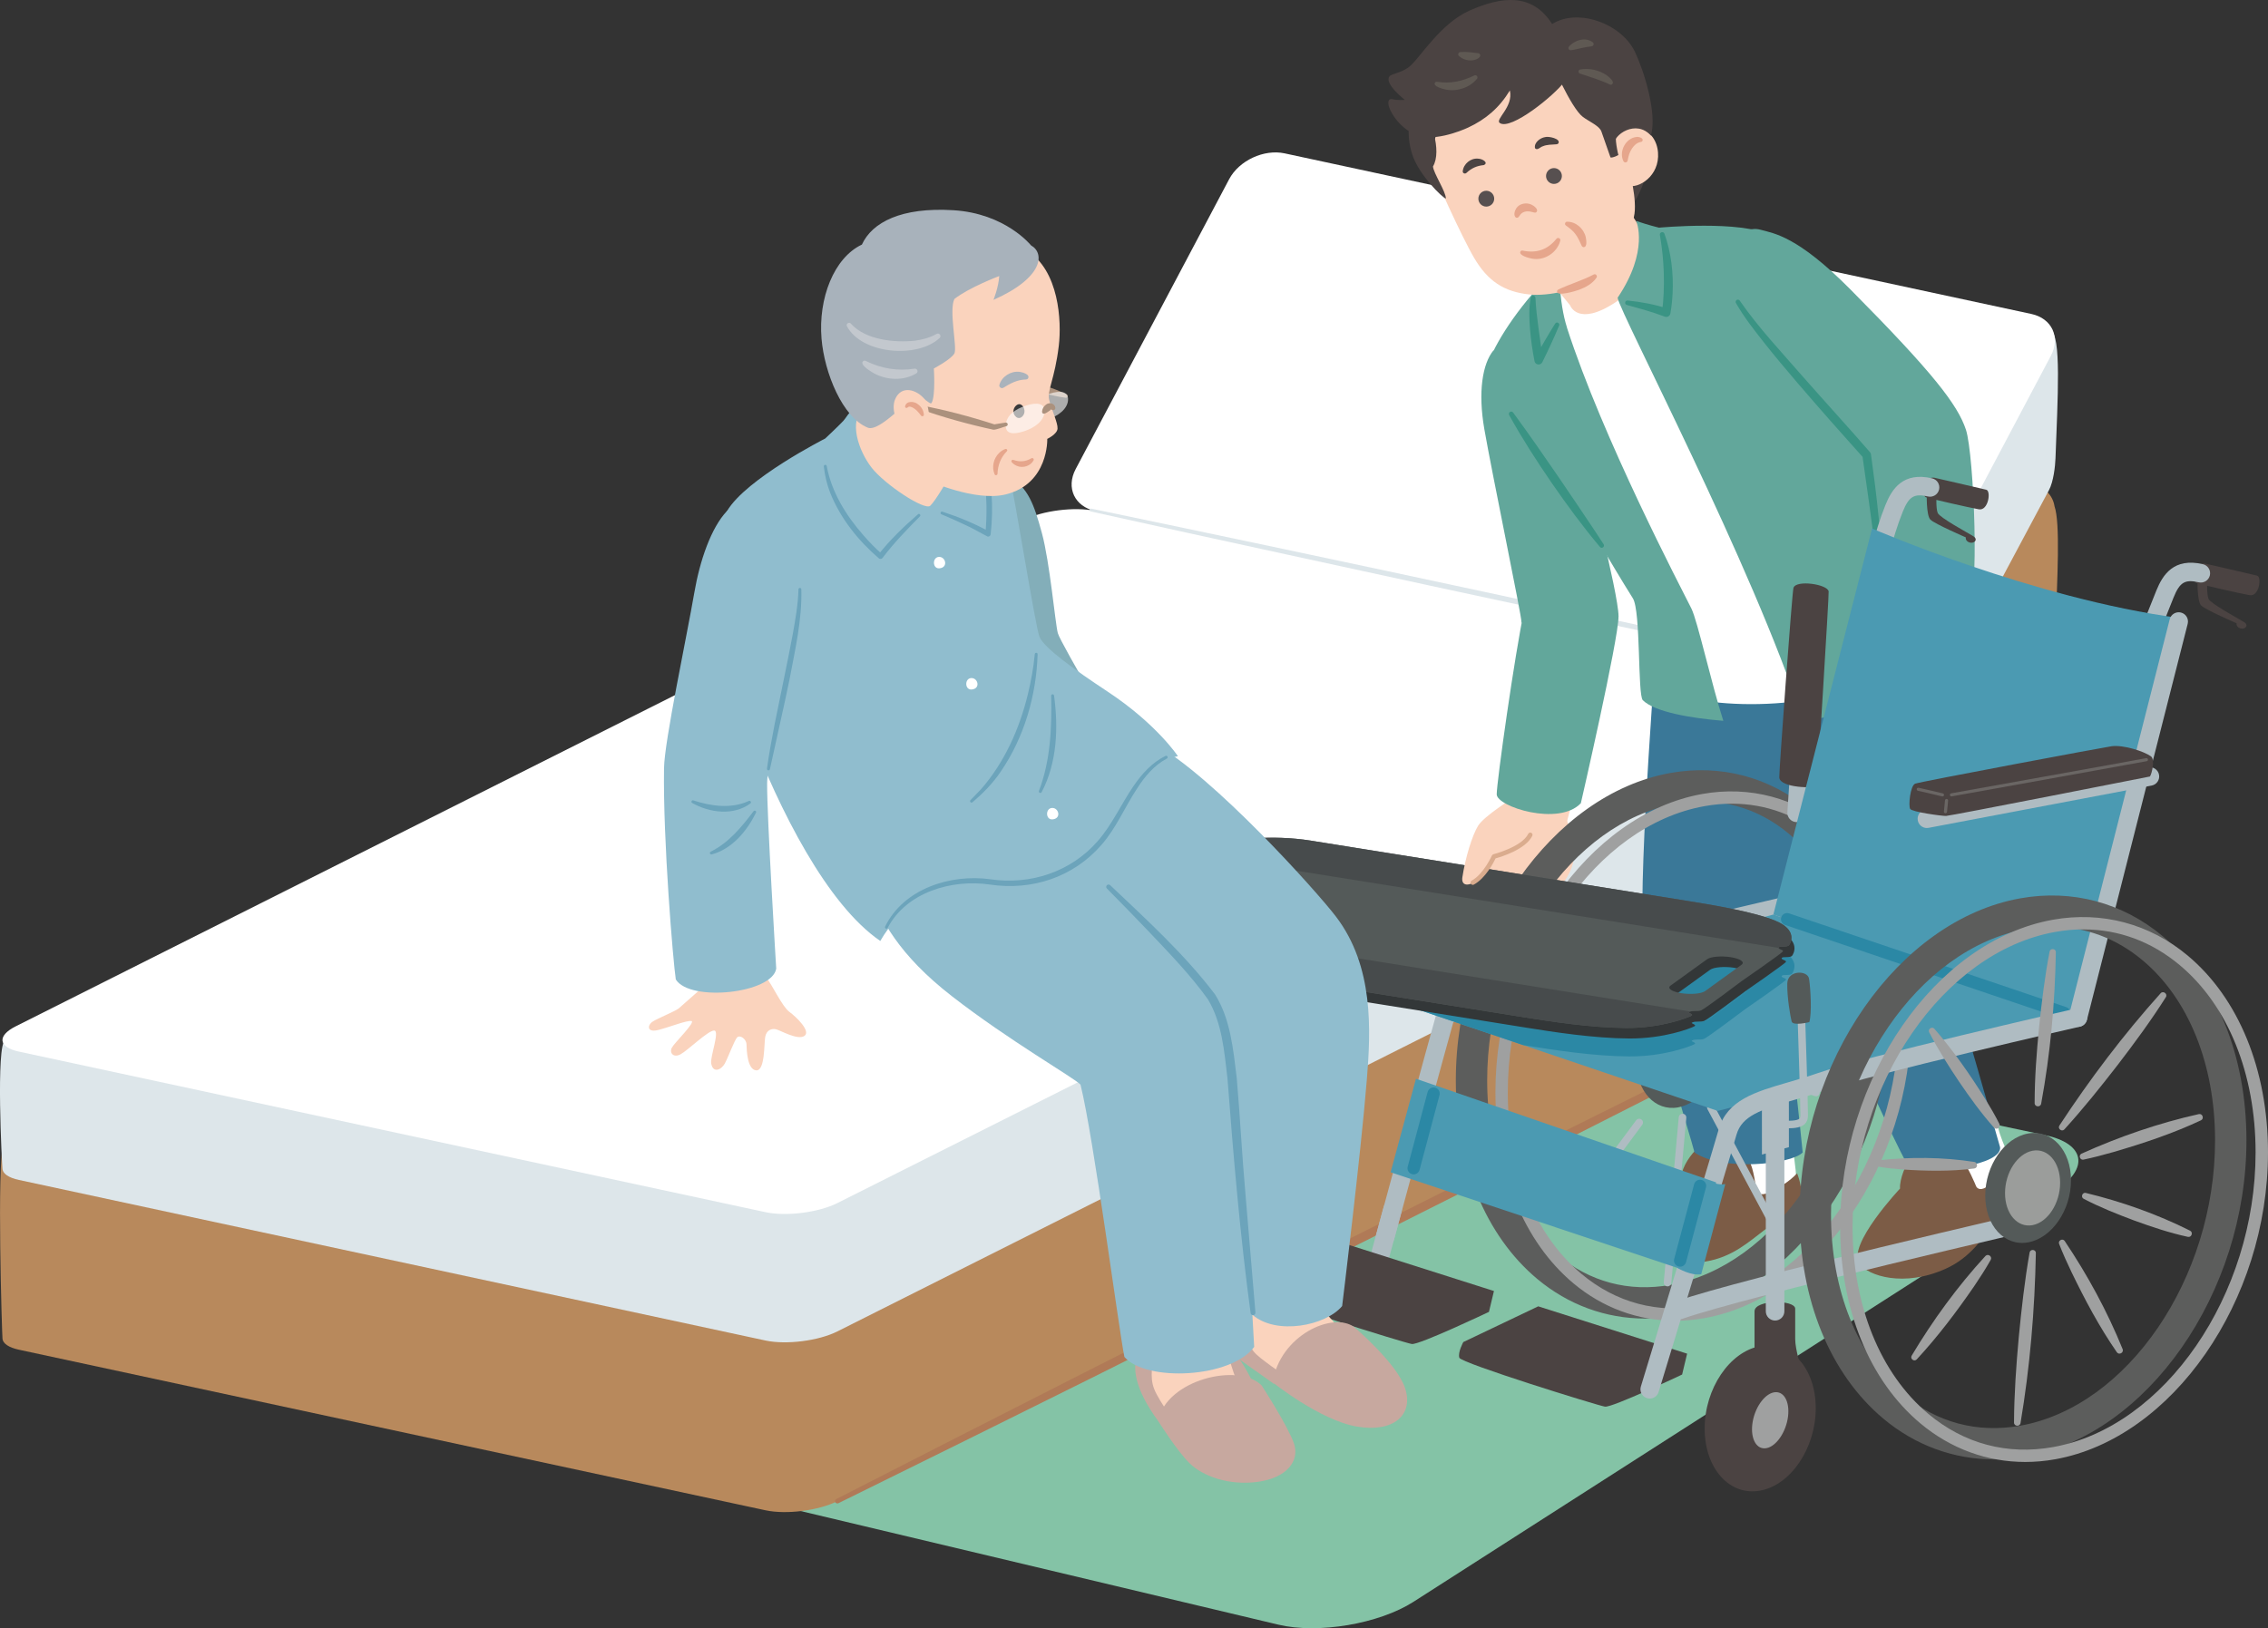 <?xml version="1.0" encoding="UTF-8"?>
<svg id="_レイヤー_1" data-name="レイヤー_1" xmlns="http://www.w3.org/2000/svg" width="615.69" height="442.12" version="1.1" viewBox="0 0 615.69 442.12">
  <rect x="0" y="0" width="615.69" height="442.12" fill="#333333" stroke="none"/>
  <!-- Generator: Adobe Illustrator 30.0.0, SVG Export Plug-In . SVG Version: 2.1.1 Build 123)  -->
  <defs>
    <style>
      .st0 {
        fill: #575050;
      }

      .st1 {
        fill: #39393a;
      }

      .st2 {
        fill: #9b9d9b;
      }

      .st3 {
        fill: #ab917d;
      }

      .st4 {
        fill: #7c5c46;
      }

      .st5 {
        fill: #a8b2bb;
      }

      .st6 {
        fill: #545a59;
      }

      .st7 {
        fill: #6a6664;
      }

      .st8 {
        fill: #daac8e;
      }

      .st9 {
        fill: #3a9484;
      }

      .st10 {
        fill: #b8895c;
      }

      .st11, .st12 {
        fill: #fff;
      }

      .st13 {
        fill: #afbcc2;
      }

      .st14 {
        fill: #5f5953;
      }

      .st15 {
        fill: #4b9ab2;
      }

      .st16 {
        fill: #2b88a5;
      }

      .st17 {
        fill: #aab3bc;
      }

      .st18 {
        fill: #fad3bd;
      }

      .st19 {
        fill: #c7a89f;
      }

      .st20 {
        fill: #6ca4bb;
      }

      .st21 {
        fill: #474b4c;
      }

      .st22 {
        fill: #c3c8ce;
      }

      .st23 {
        fill: #3a7898;
      }

      .st24 {
        fill: #62a79b;
      }

      .st25 {
        fill: #83aeb9;
      }

      .st26 {
        fill: #333738;
      }

      .st27 {
        fill: #b07a57;
      }

      .st28 {
        fill: #9fa0a0;
      }

      .st29 {
        fill: #90bdce;
      }

      .st30 {
        fill: #4b4342;
      }

      .st12 {
        opacity: .6;
      }

      .st31 {
        fill: #84c3a6;
      }

      .st32 {
        fill: #5c5d5c;
      }

      .st33 {
        fill: #dde6ea;
      }

      .st34 {
        fill: #e6a68c;
      }
    </style>
  </defs>
  <path class="st31" d="M555.2,308.23l-101.13-21.39-244.2,121.69,137.21,32.64c10.8,2.57,27.29-.23,36.64-6.22l174.22-111.64c9.35-5.99,8.11-12.77-2.75-15.07Z"/>
  <g>
    <path class="st10" d="M557.73,137.43c-.47-2.94-2.71-5.32-6.29-6.09l-202.72-43.61c-5.59-1.2-12.36,1.95-15.04,7.01l-41.67,78.72c-2.68,5.06-.29,10.18,5.3,11.38-5.59-1.2-14.35-.09-19.47,2.48L4.26,306.11c-2.98,1.5-4.03,3.16-3.33,4.54-1.83,5.1-.39,51.78-.25,52.93.16,1.24,1.66,2.32,4.45,2.92l202.72,43.61c5.59,1.2,14.35.09,19.47-2.48l273.59-137.46c2.57-1.29,3.74-2.71,3.57-3.95,4.43-2.35,8.87-6.65,10.59-9.91l41.17-77.14c1.23-2.32,1.68-6.5,1.76-8.6.5-13.59,1.33-28.51-.27-33.12Z"/>
    <path class="st27" d="M227.03,407.05c87.29-44.73,185.57-94.19,273.58-137.49.33-.16.72-.03.88.3.16.32.03.71-.29.88-62.29,32.05-142.05,72.09-204.99,103.49-17.03,8.49-51.52,25.56-68.61,33.95-.31.15-.69.03-.85-.29-.15-.31-.03-.69.28-.84h0Z"/>
    <g>
      <path class="st33" d="M556.63,89.87l-207.91-13.39c-5.59-1.2-12.36,1.95-15.04,7.01l-41.67,78.72c-2.68,5.06-.29,10.18,5.3,11.38-5.59-1.2-14.35-.09-19.47,2.48L1.41,282.43c-2.56,1.28-.89,33.8-.73,35.05.16,1.24,1.66,2.32,4.45,2.92l202.72,43.61c5.59,1.2,14.35.09,19.47-2.48l273.59-137.46c2.57-1.29,3.74-2.71,3.57-3.95,4.43-2.35,8.87-6.65,10.59-9.91l41.17-77.14c1.23-2.32,1.68-6.5,1.76-8.6.59-16.02,1.66-33.93-1.37-34.58Z"/>
      <path class="st11" d="M297.31,138.74c-5.59-1.2-14.35-.09-19.47,2.48L4.26,278.69c-5.11,2.57-4.72,5.66.87,6.86l202.72,43.61c5.59,1.2,14.35.09,19.47-2.48l273.59-137.46c5.11-2.57,4.72-5.66-.87-6.86l-202.72-43.61Z"/>
      <path class="st11" d="M348.72,41.64c-5.59-1.2-12.36,1.95-15.04,7.01l-41.67,78.72c-2.68,5.06-.29,10.18,5.3,11.38l202.72,43.61c5.59,1.2,12.36-1.95,15.04-7.01l41.67-78.72c2.68-5.06.29-10.18-5.3-11.38l-202.72-43.61Z"/>
      <path class="st33" d="M296.22,138.11c68.66,14.31,145.59,30.82,214.06,46.03.22.05.35.26.31.48-.05.21-.26.35-.47.31-49.05-10.17-111.45-23.57-160.59-34.31-13.3-2.87-40.18-8.78-53.46-11.75-.21-.05-.34-.25-.29-.46.05-.21.25-.34.46-.29h0Z"/>
    </g>
  </g>
  <g>
    <path class="st11" d="M542.41,306.04c.94,4.73,5.31,11.31,4.08,14.99-1.23,3.69-20.03,13.14-20.93,13.2-.89.06-3.42-18.34-1.36-22.98s18.21-5.21,18.21-5.21Z"/>
    <path class="st4" d="M536.41,322.04c.35.81,1.44,1.48,3.58-.22,2.14-1.7,4.64-4.5,5.94-7.02,0,0,2.48,3.06,3.43,7.68.58,2.83-4.65,5.31-7.88,9.49-3.19,4.13-6.47,9.45-13.21,12.51-11.41,5.18-21.2,1.96-23.5-1.37-3.44-4.99,11.03-20.37,11.03-20.37-.18-2.55,1.69-7.02,2.76-7.87,1.07-.85,12.37-1.04,13.96.2,1.6,1.25,3.9,6.97,3.9,6.97Z"/>
  </g>
  <g>
    <path class="st11" d="M486.77,309.22c-.34,4.81,2.14,12.31-.02,15.54-2.16,3.23-22.79,7.38-23.67,7.21-.88-.17,1.54-18.59,4.75-22.53s18.94-.22,18.94-.22Z"/>
    <path class="st4" d="M476.76,323.07c.13.87,1,1.81,3.51.73,2.51-1.08,5.67-3.12,7.58-5.21,0,0,1.59,3.61,1.28,8.32-.19,2.88-5.89,3.9-10.11,7.07-4.17,3.14-8.74,7.41-16.04,8.58-12.37,1.98-20.97-3.7-22.31-7.53-2-5.72,16.02-16.74,16.02-16.74.5-2.51,3.48-6.32,4.74-6.86,1.26-.54,12.2,2.26,13.41,3.88,1.21,1.62,1.92,7.75,1.92,7.75Z"/>
  </g>
  <path class="st23" d="M449.94,171.4s-5.13,63.82-3.9,82.52c1.22,18.7,13.15,55.4,13.97,59.02,7.34,5.13,26.1,3.32,29.36,0,0,0-3.67-37.1-6.12-48.26-2.45-11.16,2.45-31.97,3.67-36.5,0,0,5.3,28.96,8.56,38.61,3.26,9.65,19.16,44.04,22.02,48.86,8.16,3.62,26.04.49,25.46-4.13,0,0-12.41-43.53-14.45-49.56-2.04-6.03,13.05-58.82,7.34-75.1-8.97-12.97-77.35-28.13-85.91-15.46Z"/>
  <path class="st18" d="M430.31,120.73s-23.63-7.92-20.72,11.93c2.17,14.78,6.6,38.03,6.5,42.08-3.52,10.52-4.21,38.75-10.52,57.83,2.24,6.71,13.1,10.49,16.04,4.64,3.31-11.92,14.62-55.57,15.13-59.37.51-3.8-3.13-38.84-6.43-57.11Z"/>
  <path class="st8" d="M425.02,177.22c-3.25,0-5.76-1.38-5.92-1.47-.29-.17-.4-.54-.23-.83.17-.29.54-.4.83-.23.05.03,5.56,3.04,10.51-.24.28-.19.66-.11.85.17.19.28.11.66-.17.85-2,1.33-4.05,1.76-5.87,1.76Z"/>
  <path class="st24" d="M439.38,167.36c0-6.34-9.2-41.57-9.2-41.57,8.02-5.65-24.75-30.65-24.75-30.65-3.02,3.66-4.22,11.38-2.49,21.34,2.15,12.34,10.09,50.51,10.09,52.42,3.19,6.15,24.67,5.75,26.35-1.54"/>
  <g>
    <path class="st11" d="M452.47,187.06c7.99,5.77,45.04,6.71,58.47-5.04,0,0-10.35-41.96-15.11-53.71-4.76-11.75-36.09-62.11-36.09-62.11,0,0-15.39-.56-25.46,3.92-10.07,4.48-16.23,15.39-16.23,15.39,0,0-1.68,12.59,9.51,31.61,11.19,19.02,20.42,28.81,22.66,36.09,2.24,7.27,2.24,33.85,2.24,33.85Z"/>
    <g>
      <path class="st24" d="M425.39,88.95c-2.06-6.39-3-17.82-.17-22.65-2.76,2.27-6.49,7.66-9.33,13.65-7.46,8.7-12.71,18.2-12.43,21.8.18,2.35,7.45,10.17,20.18,28.8,6.5,9.51,13.4,22.04,19.63,31.91,2.19,3.47,1.27,26.24,2.7,27.67,3.19,3.19,12.95,4.87,21.86,5.6-3.17-9.81-6.99-27.13-8.67-30.49-2.8-5.6-24.06-46.16-33.79-76.29Z"/>
      <path class="st18" d="M439.49,52.54s4.93,8.49,6.98,10.83c2.05,2.34,2.35,11.95-7.91,18.71-10.26,6.76-12.33.83-12.33.83l-7.79-9.53,21.06-20.84Z"/>
      <path class="st9" d="M423.26,88.4c-1.41,3.37-2.95,6.68-4.56,9.94-.28.56-.96.8-1.52.52-.35-.17-.56-.49-.62-.85-.55-2.83-.96-5.65-1.2-8.52-.22-2.91-.37-5.8.2-8.71.07-.35.41-.57.76-.49.3.06.5.32.51.62.19,4.83,1.39,11.85,1.99,16.73,0,0-2.15-.33-2.15-.33,1.75-3.2,3.57-6.36,5.51-9.45.39-.63,1.37-.11,1.08.56h0Z"/>
      <path class="st9" d="M434.35,148.54c-4.67-5.56-8.98-11.42-13.1-17.39-4.11-5.98-8.04-12.08-11.56-18.44-.17-.31-.06-.7.25-.87.28-.16.64-.07.82.18,4.3,5.83,8.4,11.79,12.49,17.75,2.95,4.31,6.18,9.12,9.11,13.49.98,1.53,2.02,3.01,2.98,4.55.39.62-.51,1.3-.99.72h0Z"/>
    </g>
    <g>
      <path class="st24" d="M515.64,113.45c-15.88-29.36-29.6-46.47-35.1-49.52-7.61-4.22-30.18-2.11-30.18-2.11,0,0-3.09-.75-6.19-1.83,0,0,3.61,8.02-5.04,20.86.59,4.12,36.83,72.92,50.26,114.61,19.39-1.08,40.27-13.24,41.08-18.34.48-3.01-.94-37.97-14.84-63.66Z"/>
      <path class="st9" d="M441.83,81.6c3.71.38,7.33,1.03,10.89,2.22,0,0-1.52.87-1.52.87.45-3.4.57-6.98.47-10.43-.09-3.52-.47-7-1.06-10.47-.16-.76.98-1.07,1.23-.33,1.86,5.15,2.47,10.71,2.22,16.16-.1,1.84-.26,3.64-.61,5.51-.12.69-.87,1.11-1.52.85-3.32-1.27-6.85-2.22-10.3-3.17-.72-.18-.53-1.28.21-1.2h0Z"/>
    </g>
  </g>
  <g>
    <path class="st24" d="M506.74,123.56s4.5,31.08,3.26,33.94,20.83,7.83,24.15,7.18c3.32-.64,1.77-41.31-.47-48.02-2.24-6.71-8.77-15.29-31.33-38.05-14.48-14.6-20.79-15.22-24.43-16.23-6.18-1.7-12.87,7.46-6.15,19.58,4.37,7.89,31.04,36.97,34.97,41.59Z"/>
    <path class="st9" d="M472.31,81.67c5.07,7.34,11.39,14.02,17.27,20.78,5.33,6.07,12.85,14.31,18.06,20.34.15.17.24.38.27.59.79,5.65,1.51,11.31,2.07,16.99.49,4.99,1.02,9.99.95,15.01-.05.83-.03,1.5-.34,2.37-.12.33-.48.49-.81.37-.3-.11-.46-.43-.39-.73.38-2.72-.18-5.59-.4-8.33-.87-7.81-2.31-17.51-3.41-25.34,0,0,.27.59.27.59-2.96-3.37-6.05-6.72-9.02-10.13-5.28-6-12.73-14.56-17.63-20.75-2.83-3.61-5.68-7.14-7.96-11.17-.16-.3-.05-.67.24-.83.3-.16.66-.05.83.24h0Z"/>
  </g>
  <path class="st18" d="M424.42,220.57l-13.89.27c.02-.61-5.92,8.08-6.8,9.19-1.01,1.28-8,10.05-8.23,11.66-.48,3.29,3.37,8.42,5.91,10.09,3.67,2.4,14.87-4.69,18.21-7.17,3.12-2.32,6.69-6.65,7.44-10.53.75-3.95-.28-8.39-2.65-13.51Z"/>
  <g>
    <g>
      <path class="st32" d="M446.6,358.04c-10.67,0-20.85-3.7-29.3-10.77-14.04-11.76-22.09-31.4-22.09-53.9,0-40.29,26.14-77.74,58.26-83.48h0c13.64-2.44,27.02,1.12,37.66,10.03,14.04,11.76,22.1,31.4,22.1,53.9,0,40.29-26.13,77.74-58.25,83.48-2.8.5-5.6.75-8.36.75ZM454.96,218.26c-28.25,5.05-51.24,38.74-51.24,75.1,0,19.97,6.94,37.24,19.05,47.37,8.79,7.36,19.41,10.19,30.7,8.17,28.25-5.05,51.24-38.74,51.24-75.1,0-19.97-6.94-37.24-19.05-47.37-8.79-7.36-19.41-10.18-30.7-8.17h0ZM454.21,214.07h0,0Z"/>
      <path class="st28" d="M454.79,358.64c-10.07,0-19.68-3.49-27.66-10.17-13.46-11.27-21.17-30.19-21.17-51.92,0-39.11,25.18-75.42,56.13-80.95l.3,1.66-.3-1.66c12.88-2.3,25.51,1.06,35.55,9.46,13.46,11.27,21.17,30.19,21.17,51.92,0,39.11-25.18,75.42-56.13,80.95-2.65.47-5.29.71-7.89.71ZM470.16,218.23c-2.45,0-4.95.22-7.48.68-29.42,5.26-53.36,40.08-53.36,77.64,0,20.73,7.28,38.72,19.97,49.34,9.4,7.87,20.74,10.88,32.8,8.73,29.42-5.26,53.36-40.08,53.36-77.64,0-20.73-7.28-38.72-19.97-49.34-7.43-6.22-16.07-9.41-25.32-9.41Z"/>
      <g>
        <path class="st6" d="M455.54,272c-6.24,1.11-11.3,8.44-11.3,16.37s5.06,13.44,11.3,12.33c6.24-1.11,11.3-8.44,11.3-16.37s-5.06-13.44-11.3-12.33Z"/>
        <path class="st2" d="M457.18,276.54c-4.26.76-7.72,5.77-7.72,11.18s3.46,9.19,7.72,8.43c4.26-.76,7.72-5.77,7.72-11.18s-3.46-9.19-7.72-8.43Z"/>
        <g>
          <path class="st13" d="M464.45,271.43c-.22,0-.44-.07-.62-.21-.45-.35-.54-.99-.19-1.44l26.71-34.85c.34-.45.99-.54,1.44-.19.45.35.54.99.19,1.44l-26.71,34.85c-.2.26-.51.4-.82.4Z"/>
          <path class="st13" d="M469.88,279.13c-.41,0-.8-.25-.96-.65-.21-.53.05-1.13.58-1.34l30.78-12.22c.53-.2,1.13.05,1.34.58.21.53-.05,1.13-.58,1.34l-30.78,12.22c-.12.05-.25.07-.38.07Z"/>
          <path class="st13" d="M452.68,349.29s-.06,0-.09,0c-.57-.05-.98-.55-.93-1.12l4.07-44.81c.05-.57.56-.98,1.12-.93.57.05.98.55.93,1.12l-4.07,44.81c-.05.53-.5.94-1.02.94Z"/>
          <path class="st13" d="M482.1,334.8c-.37,0-.72-.2-.91-.54l-17.65-33.04c-.27-.5-.08-1.12.42-1.39.5-.27,1.12-.08,1.39.42l17.65,33.04c.27.5.08,1.12-.42,1.39-.15.08-.32.12-.48.12Z"/>
          <path class="st13" d="M447.25,270.98c-.33,0-.65-.16-.85-.45l-16.29-23.99c-.32-.47-.2-1.11.27-1.43.47-.32,1.11-.2,1.43.27l16.29,23.99c.32.47.2,1.11-.27,1.43-.18.12-.38.18-.58.18Z"/>
          <path class="st13" d="M441.37,281.39h-.02l-25.35-.45c-.57-.01-1.02-.48-1.01-1.05,0-.56.47-1.01,1.03-1.01h.02l25.35.45c.57.01,1.02.48,1.01,1.05,0,.56-.47,1.01-1.03,1.01Z"/>
          <path class="st13" d="M425.52,332.09c-.21,0-.43-.07-.61-.2-.46-.34-.55-.98-.21-1.44l19.46-26.25c.34-.46.98-.55,1.44-.21.46.34.55.98.21,1.44l-19.46,26.25c-.2.27-.51.42-.83.42Z"/>
          <path class="st13" d="M492.97,297.69c-.12,0-.24-.02-.35-.06l-19.92-7.24c-.53-.19-.81-.78-.62-1.32.19-.54.78-.81,1.32-.62l19.92,7.24c.53.19.81.78.62,1.32-.15.42-.55.68-.97.68Z"/>
        </g>
      </g>
    </g>
    <path class="st30" d="M456.64,373.24s-18.98,9.02-20.94,8.72-39.09-11.83-39.54-13.28c-.46-1.45,1.08-4.26,1.08-4.26l20.34-9.7,40.42,12.85-1.36,5.68Z"/>
    <path class="st13" d="M372.5,351.34c-.22,0-.44-.03-.66-.09-1.34-.36-2.14-1.75-1.77-3.09,0,0,2.38-8.81,5.54-20.43.36-1.34,1.75-2.14,3.09-1.77,1.34.36,2.13,1.75,1.77,3.09-3.15,11.62-5.53,20.43-5.53,20.43-.3,1.12-1.32,1.86-2.43,1.86Z"/>
    <path class="st30" d="M404.2,356.23s-18.98,9.02-20.94,8.72c-1.96-.31-39.09-11.83-39.54-13.28-.46-1.45,1.08-4.26,1.08-4.26l20.34-9.7,40.42,12.85-1.36,5.68Z"/>
    <g>
      <path class="st30" d="M488.99,371.64l-5.51,6.35s-7.18-5.98-7.18-8.67c0-2.69,0-10.03,0-13.25,0-3.22,11.03-3.21,11.04-.7,0,0,0,5.37,0,8.24,0,2.86,1.66,8.03,1.66,8.03Z"/>
      <g>
        <path class="st30" d="M477.84,365.52c-8.33,1.52-15.08,11.55-15.08,22.38s6.75,18.39,15.08,16.86c8.33-1.52,15.08-11.55,15.08-22.38s-6.75-18.39-15.08-16.86Z"/>
        <path class="st28" d="M481.99,378.03c-2.6.12-5.36,3.64-6.16,7.85-.79,4.21.67,7.53,3.28,7.4,2.6-.12,5.36-3.64,6.16-7.85.79-4.21-.67-7.53-3.28-7.4Z"/>
      </g>
    </g>
    <path class="st13" d="M487.74,223.23c-.06,0-.11,0-.17,0-1.39-.09-2.44-1.29-2.35-2.68l3.69-56.51c.09-1.39,1.3-2.45,2.68-2.35,1.39.09,2.44,1.29,2.35,2.68l-3.69,56.51c-.09,1.33-1.19,2.35-2.51,2.35Z"/>
    <path class="st30" d="M493.29,213.43c-.51.64-10.05.6-10.27-2.32-.1-1.29,3.48-50.32,3.85-51.49.73-2.25,9.3-.97,9.55.98.13.99-3.14,52.82-3.14,52.82Z"/>
    <g>
      <path class="st13" d="M376.03,338.4c-.22,0-.44-.03-.66-.09-1.34-.36-2.14-1.75-1.77-3.09.14-.53,14.33-52.96,16.79-61.58,2.5-8.73,10.98-10.63,20.8-12.82,1.89-.42,3.84-.86,5.88-1.36,16.14-3.99,75.56-17.89,76.16-18.03,1.35-.32,2.71.52,3.02,1.88.32,1.35-.52,2.71-1.88,3.02-.6.14-59.99,14.04-76.09,18.02-2.1.52-4.08.96-6,1.39-10.11,2.26-15.45,3.7-17.05,9.29-2.45,8.59-16.63,60.98-16.77,61.51-.3,1.12-1.32,1.86-2.43,1.86Z"/>
      <g>
        <path class="st30" d="M599.22,157.55s-.23,3.78.32,5.06,8.07,5.34,9.61,6.28c1.54.94.22,2.14-.99,1.73-1.21-.41-.99-1.38-.99-1.38,0,0-8.39-3.63-9.6-4.8-1.21-1.16-1-7.29-1-7.29l2.65.39Z"/>
        <path class="st30" d="M598.57,153.03s12.8,2.93,14.15,3.27c1.35.34.57,5.76-2,5.32-2.58-.44-13.11-2.87-14.39-3.27-1.1-.34-.82-5.64,2.25-5.33Z"/>
        <path class="st13" d="M581.36,180.05c-.3,0-.6-.05-.9-.17-1.3-.5-1.96-1.96-1.46-3.26.03-.09,3.43-8.98,6.38-16.26,1.74-4.29,4.74-8.99,12.64-7.16,1.36.31,2.2,1.67,1.89,3.03s-1.67,2.2-3.03,1.89c-3.74-.86-5.15-.02-6.83,4.14-2.92,7.23-6.31,16.08-6.34,16.17-.38,1.01-1.34,1.62-2.36,1.62Z"/>
      </g>
      <g>
        <path class="st30" d="M525.71,134.23s-.23,3.78.32,5.06c.55,1.28,8.07,5.34,9.61,6.28,1.54.94.22,2.14-.99,1.73-1.21-.41-.99-1.38-.99-1.38,0,0-8.39-3.63-9.6-4.8-1.21-1.16-1-7.29-1-7.29l2.65.39Z"/>
        <path class="st30" d="M525.06,129.71s12.8,2.93,14.15,3.27c1.35.34.57,5.76-2,5.32-2.58-.44-13.11-2.87-14.39-3.27-1.1-.34-.82-5.64,2.25-5.33Z"/>
        <path class="st13" d="M509.24,157.24c-.17,0-.35-.02-.53-.06-1.36-.29-2.23-1.63-1.94-3,.08-.39,2.08-9.68,5.1-17.13,1.74-4.29,4.75-8.99,12.64-7.16,1.36.31,2.2,1.67,1.89,3.03-.31,1.36-1.67,2.2-3.03,1.89-3.75-.86-5.15-.02-6.83,4.14-2.85,7.04-4.82,16.2-4.84,16.29-.25,1.19-1.3,2-2.46,2Z"/>
      </g>
      <g>
        <polygon class="st15" points="481.42 248.34 383.66 273.69 466.33 301.66 564.09 276.31 481.42 248.34"/>
        <path class="st16" d="M473.59,269.68c.99-.72-.29-1.63-2.87-2.05-2.58-.41-5.48-.17-6.48.55l-9.92,7.16c-.99.72.29,1.63,2.87,2.05,2.58.41,5.48.17,6.48-.55l9.92-7.16Z"/>
        <path class="st16" d="M462.57,282.1c.99-.36,11.13-8.03,11.13-8.03,0,0,10.94-7.54,11.13-8.03s-1.56-.55-1.09-1.11c.29-.34,2.27.05,2.75-.54.48-.59,2.39-4.21-3.83-6.7-4.92-1.97-12.84-3.5-19.46-4.63l-79.55,20.63,29.82,10.09c.29.05.64.1.92.15,7.1,1.14,18.24,2.88,27.84,2.93,9.61.05,16.61-2.76,17.64-3.26s-1.12-.77-.52-1.07c.96-.48,2.22-.06,3.21-.42ZM457.2,277.39c-2.58-.41-3.87-1.33-2.87-2.05l9.92-7.16c.99-.72,3.89-.96,6.48-.55,2.58.41,3.87,1.33,2.87,2.05l-9.92,7.16c-.99.72-3.89.96-6.48.55Z"/>
        <path class="st15" d="M591.62,167.81l-27.53,108.5-82.68-27.97,26.79-104.83s43.79,19.02,83.42,24.3Z"/>
        <path class="st13" d="M564.1,278.83c-.21,0-.41-.03-.62-.08-1.35-.34-2.16-1.71-1.82-3.06l27.35-107.54c.34-1.35,1.71-2.16,3.06-1.82,1.35.34,2.16,1.71,1.82,3.06l-27.35,107.54c-.29,1.14-1.31,1.9-2.44,1.9Z"/>
        <path class="st16" d="M560.36,276.71c-.18,0-.36-.03-.53-.09l-75.22-25.45c-.87-.29-1.34-1.24-1.04-2.11.29-.87,1.24-1.33,2.11-1.04l75.22,25.45c.87.29,1.34,1.24,1.04,2.11-.23.69-.88,1.13-1.58,1.13Z"/>
      </g>
      <path class="st13" d="M447.85,379.76c-.24,0-.49-.04-.74-.11-1.33-.41-2.08-1.81-1.67-3.14.19-.61,18.67-61.23,21.12-69.81,2.29-8,9.96-10.23,18.86-12.81,2.64-.77,5.37-1.56,8.22-2.55,12.42-4.35,67.55-16.95,69.89-17.48,1.36-.31,2.71.54,3.02,1.89.31,1.36-.54,2.71-1.89,3.02-.57.13-57.19,13.07-69.35,17.33-2.98,1.04-5.78,1.85-8.48,2.64-8.87,2.57-13.96,4.28-15.42,9.35-2.46,8.62-20.96,69.29-21.15,69.9-.33,1.08-1.33,1.78-2.41,1.78Z"/>
      <path class="st13" d="M455.93,358.24c-1.04,0-2.01-.65-2.38-1.69-.46-1.31.23-2.75,1.54-3.21,18.02-6.31,96.47-24.37,99.8-25.13,1.36-.3,2.71.54,3.02,1.89.31,1.36-.54,2.71-1.89,3.02-.81.19-81.51,18.76-99.27,24.98-.28.1-.56.14-.83.14Z"/>
      <g>
        <polygon class="st15" points="384.39 292.92 377.51 318.31 460.28 345.93 465.88 321.07 384.39 292.92"/>
        <g>
          <path class="st15" d="M462.06,319.9l-6.53,24.48s3.5,2.1,6.3,1.63l6.53-24.48c-2.8.47-6.3-1.63-6.3-1.63Z"/>
          <path class="st16" d="M456.1,343.95c-.14,0-.29-.02-.43-.06-.89-.24-1.42-1.15-1.18-2.04l5.41-20.28c.24-.89,1.15-1.41,2.04-1.18.89.24,1.42,1.15,1.18,2.04l-5.41,20.28c-.2.74-.87,1.24-1.61,1.24Z"/>
          <path class="st16" d="M383.76,318.89c-.14,0-.29-.02-.43-.06-.89-.24-1.42-1.15-1.18-2.04l5.41-20.28c.24-.89,1.15-1.42,2.04-1.18.89.24,1.42,1.15,1.18,2.04l-5.41,20.28c-.2.74-.87,1.24-1.61,1.24Z"/>
        </g>
      </g>
    </g>
    <path class="st13" d="M523.09,224.84c-1.19,0-2.24-.84-2.47-2.05-.26-1.37.64-2.68,2-2.94l60.55-11.48c1.37-.26,2.68.64,2.94,2s-.64,2.68-2,2.94l-60.55,11.48c-.16.03-.32.04-.47.04Z"/>
    <g>
      <path class="st30" d="M583.64,210.84c.51-.67,1.45-4.65.26-5.48-1.94-1.36-7.34-3.12-10.6-2.74-1.53.18-52.01,9.64-53.38,10.17s-1.88,6.03-1.37,6.86c.51.83,8.53,1.93,9.73,1.91,1.2-.02,55.36-10.71,55.36-10.71Z"/>
      <g>
        <path class="st7" d="M527.32,216.26s-.07,0-.11-.01c-1.48-.4-6.5-1.51-6.55-1.52-.23-.05-.37-.28-.32-.5.05-.23.27-.37.5-.32.21.05,5.09,1.13,6.59,1.53.22.06.36.29.3.52-.05.19-.22.31-.41.31Z"/>
        <path class="st7" d="M529.76,216.26c-.2,0-.38-.14-.41-.35-.04-.23.11-.45.34-.49.49-.09,49.3-8.84,52.92-9.55.23-.04.45.11.49.33s-.1.45-.33.49c-3.62.7-52.43,9.46-52.93,9.55-.03,0-.05,0-.07,0Z"/>
        <path class="st7" d="M528.13,220.83s-.03,0-.04,0c-.23-.02-.4-.23-.38-.46l.3-3.05c.02-.23.23-.4.46-.38.23.02.4.23.38.46l-.3,3.05c-.02.22-.21.38-.42.38Z"/>
      </g>
    </g>
    <g>
      <path class="st32" d="M541.35,396.28c-10.96,0-21.42-3.8-30.09-11.07-14.43-12.08-22.71-32.28-22.71-55.42,0-41.44,26.87-79.96,59.9-85.86h0c14.02-2.51,27.75,1.15,38.68,10.3,14.43,12.08,22.71,32.28,22.71,55.42,0,41.44-26.87,79.96-59.9,85.86-2.88.52-5.75.77-8.59.77ZM557.17,251.66c-2.37,0-4.79.22-7.23.65h0c-29.16,5.21-52.88,39.97-52.88,77.48,0,20.61,7.17,38.43,19.66,48.89,9.09,7.61,20.06,10.53,31.72,8.45,29.16-5.21,52.88-39.97,52.88-77.48,0-20.61-7.17-38.43-19.67-48.89-7.18-6.01-15.54-9.1-24.49-9.1ZM549.19,248.13h0,0Z"/>
      <path class="st28" d="M549.79,396.98c-10.37,0-20.25-3.6-28.46-10.47-13.85-11.59-21.79-31.07-21.79-53.44,0-40.26,25.92-77.64,57.78-83.33,13.26-2.36,26.25,1.09,36.58,9.74,13.85,11.59,21.79,31.07,21.79,53.44,0,40.26-25.92,77.64-57.78,83.33-2.72.49-5.44.73-8.12.73ZM565.62,252.36c-2.53,0-5.1.23-7.71.7h0c-30.33,5.42-55,41.31-55,80.01,0,21.37,7.5,39.91,20.58,50.86,9.69,8.11,21.39,11.23,33.83,9.01,30.33-5.42,55-41.31,55-80.01,0-21.37-7.5-39.91-20.59-50.86-7.66-6.41-16.57-9.7-26.11-9.7ZM557.61,251.4h0,0Z"/>
      <g>
        <path class="st6" d="M550.57,307.79c-6.43,1.15-11.64,8.7-11.64,16.86s5.21,13.85,11.64,12.7c6.43-1.15,11.64-8.7,11.64-16.86s-5.21-13.85-11.64-12.7Z"/>
        <path class="st2" d="M551.78,312.47c-4.13.78-7.48,5.94-7.48,11.52s3.35,9.46,7.48,8.68c4.13-.78,7.48-5.94,7.48-11.52s-3.35-9.46-7.48-8.68Z"/>
        <g>
          <path class="st28" d="M559.06,305.63c8.28-12.63,17.39-24.68,27.48-35.92.71-.79,2,.18,1.41,1.08-4.05,6.38-8.52,12.45-13.11,18.44-4.62,5.96-9.33,11.84-14.42,17.44-.68.76-1.92-.17-1.36-1.04h0Z"/>
          <path class="st28" d="M565.07,313.26c10.23-4.61,20.89-8.29,31.85-10.74,1.01-.21,1.51,1.25.57,1.69-7.63,3.58-15.63,6.24-23.71,8.6-2.7.77-5.41,1.49-8.17,2.07-.97.21-1.45-1.2-.54-1.62h0Z"/>
          <path class="st28" d="M552.67,340.26c-.29,15.47-1.6,30.9-4.16,46.16-.18,1.05-1.79.92-1.77-.16.04-7.74.59-15.45,1.29-23.15.74-7.69,1.6-15.37,2.94-23,.17-1.01,1.72-.89,1.7.15h0Z"/>
          <path class="st28" d="M560.5,336.98c6.2,9.24,11.55,19.06,15.73,29.37.38.96-.98,1.69-1.57.84-4.76-6.87-8.67-14.25-12.31-21.76-1.2-2.51-2.35-5.04-3.36-7.65-.37-.92.94-1.63,1.51-.81h0Z"/>
          <path class="st28" d="M525.12,279.35c5.14,5.92,9.62,12.36,13.78,19,1.37,2.22,2.69,4.48,3.87,6.83.22.44.04.98-.4,1.21-.37.19-.81.09-1.07-.2-3.49-3.92-6.53-8.15-9.47-12.47-2.91-4.34-5.72-8.74-8.11-13.4-.46-.88.76-1.71,1.41-.96h0Z"/>
          <path class="st28" d="M509.87,315.08c8.68-.96,17.47-.9,26.11.43.99.17.96,1.65-.03,1.78-6.51.84-13.06.7-19.59.26-2.17-.17-4.35-.38-6.52-.76-.96-.15-.93-1.59.03-1.71h0Z"/>
          <path class="st28" d="M518.96,368.11c5.77-9.65,12.42-18.78,20.02-27.06.71-.75,1.95.16,1.43,1.06-1.39,2.46-2.91,4.82-4.49,7.15-4.77,6.94-9.86,13.68-15.59,19.87-.68.73-1.88-.16-1.37-1.02h0Z"/>
          <path class="st28" d="M566.24,323.93c9.77,2.37,19.31,5.74,28.3,10.25.91.47.39,1.9-.61,1.67-4.93-1.07-9.69-2.67-14.42-4.38-4.71-1.76-9.38-3.62-13.85-5.94-.88-.45-.38-1.83.58-1.61h0Z"/>
          <path class="st28" d="M558.1,258.55c-.24,13.8-1.49,27.58-3.99,41.16-.2,1.03-1.78.89-1.77-.17,0-6.91.54-13.79,1.21-20.66.72-6.86,1.54-13.71,2.85-20.49.19-.99,1.71-.86,1.7.17h0Z"/>
        </g>
      </g>
    </g>
    <path class="st13" d="M481.88,358.58c-1.39,0-2.52-1.13-2.52-2.52v-56.91c0-1.39,1.13-2.52,2.52-2.52s2.52,1.13,2.52,2.52v56.91c0,1.39-1.13,2.52-2.52,2.52Z"/>
    <g>
      <polygon class="st13" points="485.62 295.02 485.63 311.5 478.31 313.51 478.3 296.71 485.62 295.02"/>
      <path class="st13" d="M485.04,306.4c-.52,0-1.09-.01-1.69-.04-.57-.02-1.01-.5-.99-1.06.02-.57.5-1.02,1.06-.99,2.01.07,4.4.08,5.07-.55.12-.11.25-.3.27-.85.05-2.04-.81-27.94-.82-28.2-.02-.57.43-1.04.99-1.06.58-.01,1.04.43,1.06.99.04,1.07.87,26.22.82,28.32-.02.99-.32,1.74-.91,2.29-.94.88-2.53,1.14-4.86,1.14Z"/>
      <path class="st6" d="M491.18,277.53c.7-2.46.35-8.86-.07-11.73-.35-2.4-5.83-2.45-5.92,1.25-.09,3.7.84,8.99,1.18,10.31.34,1.32,4.81.18,4.81.18Z"/>
    </g>
  </g>
  <g>
    <path class="st26" d="M482.66,252.83c6.22,2.49,4.31,6.11,3.83,6.7-.48.59-2.46.2-2.75.54-.47.55,1.28.62,1.09,1.11-.19.49-11.13,8.03-11.13,8.03,0,0-10.14,7.67-11.13,8.03-.99.36-2.25-.06-3.21.42-.59.29,1.55.56.52,1.07s-8.03,3.31-17.64,3.26c-9.61-.05-20.75-1.79-27.84-2.93-24.93-3.99-90.44-14.48-101.53-16.25-11.09-1.78-14.03-5.31-15.01-7.81-.66-1.69-.2-2.25.84-2.23,1.04.02,3.79-.59,3.09-1.01-.7-.41-2.27-.74-1.8-1.08.47-.34,10.53-7.6,10.53-7.6,0,0,10.06-7.26,10.53-7.6s2.2-.13,3.59-.21c1.38-.08,1.01-1.19.31-1.45-.7-.26.29-.74,4.54-1.64,6.31-1.34,16.2-2.82,27.29-1.04,11.09,1.78,76.6,12.26,101.53,16.25,7.1,1.14,18.15,2.94,24.37,5.43ZM470.72,262.78c-2.58-.41-5.48-.17-6.48.55l-9.92,7.16c-.99.72.29,1.63,2.87,2.05,2.58.41,5.48.17,6.48-.55l9.92-7.16c.99-.72-.29-1.63-2.87-2.05ZM327.32,239.82c-2.58-.41-5.48-.17-6.48.55l-9.92,7.16c-.99.72.29,1.63,2.87,2.05,2.58.41,5.48.17,6.48-.55l9.92-7.16c.99-.72-.29-1.63-2.87-2.05Z"/>
    <path class="st6" d="M481.84,249.97c6.22,2.49,4.31,6.11,3.83,6.7-.48.59-2.46.2-2.75.54-.47.55,1.28.62,1.09,1.11-.19.49-11.13,8.03-11.13,8.03,0,0-10.14,7.67-11.13,8.03-.99.36-2.25-.06-3.21.42-.59.29,1.55.56.52,1.07-1.03.5-8.03,3.31-17.64,3.26-9.61-.05-20.75-1.79-27.84-2.93-24.93-3.99-90.44-14.48-101.53-16.25-11.09-1.78-14.03-5.31-15.01-7.81-.66-1.69-.2-2.25.84-2.23,1.04.02,3.79-.59,3.09-1.01-.7-.41-2.27-.74-1.8-1.08s10.53-7.6,10.53-7.6c0,0,10.06-7.26,10.53-7.6s2.2-.13,3.59-.21c1.38-.08,1.01-1.19.31-1.45-.7-.26.29-.74,4.54-1.64,6.31-1.34,16.2-2.82,27.29-1.04,11.09,1.78,76.6,12.26,101.53,16.25,7.1,1.14,18.15,2.94,24.37,5.43ZM469.9,259.92c-2.58-.41-5.48-.17-6.48.55l-9.92,7.16c-.99.72.29,1.63,2.87,2.05,2.58.41,5.48.17,6.48-.55l9.92-7.16c.99-.72-.29-1.63-2.87-2.05ZM326.5,236.96c-2.58-.41-5.48-.17-6.48.55l-9.92,7.16c-.99.72.29,1.63,2.87,2.05,2.58.41,5.48.17,6.48-.55l9.92-7.16c.99-.72-.29-1.63-2.87-2.05Z"/>
    <g>
      <path class="st21" d="M458.54,274.81c-.59.29,1.55.56.52,1.07-1.03.5-8.03,3.31-17.64,3.26-9.61-.05-20.75-1.79-27.84-2.93-24.93-3.99-90.44-14.48-101.53-16.25-11.09-1.78-14.03-5.31-15.01-7.81-.66-1.69-.2-2.25.84-2.23.7.01,2.12-.27,2.8-.57l158.32,25.34c-.15.04-.31.06-.45.13Z"/>
      <path class="st21" d="M481.84,249.97c6.22,2.49,4.31,6.11,3.83,6.7-.48.59-2.46.2-2.75.54-.07.08-.01.13,0,.19l-158.31-25.34c.25-.37-.02-.91-.48-1.09-.7-.26.29-.74,4.54-1.64,6.31-1.34,16.2-2.82,27.29-1.04,11.09,1.78,76.6,12.26,101.53,16.25,7.1,1.14,18.15,2.94,24.37,5.43Z"/>
    </g>
  </g>
  <path class="st25" d="M274.12,129.53c4.94,2.89,6.59,7.36,8.73,15.25,2.14,7.89,3.6,24.39,4.31,27.12.71,2.73,19.12,33.7,19.12,33.7l-33.15,4.16s-8.71-46.48-10.19-59.69c-1.47-13.21,11.17-20.54,11.17-20.54Z"/>
  <g>
    <path class="st19" d="M345.74,375.72c-8.26-6.02-15.44-10.14-16.34-14.64-.9-4.5,7.5-9.37,13.89-8.32,6.38,1.05,24.41,14.59,24.41,14.59l-21.96,8.37Z"/>
    <path class="st18" d="M356.72,348.04s.54,3.87.84,5.3c.3,1.43,11.96,13.73,11.96,13.73l-11.78,9.88s-7.71-2.35-12.5-5.9c-4.8-3.56-6.15-4.46-6.1-8.09.05-3.63.9-13.05.9-13.05l16.67-1.88Z"/>
    <path class="st19" d="M345.49,375.37c1.96-12.78,16.33-19.32,22.15-15.01,0,0,11.56,9.81,13.79,16.55,2.41,7.3-3.12,12.16-13.09,10.46-9.97-1.7-22.84-12-22.84-12Z"/>
  </g>
  <g>
    <path class="st19" d="M308.92,367.78c-1.59,3.26-1.04,9.21,5.48,18.06,6.87,9.33,28.97-2.78,28.97-2.78,0,0-4.72-13.44-10.45-18.07s-20-5.41-23.99,2.78Z"/>
    <path class="st18" d="M311.65,357.48s.89,4.7,1.2,8.96c.31,4.26-.9,7.2.47,10.72,1.37,3.52,6.74,10.55,6.74,10.55l20.36-5.66s-3.66-5.5-4.91-7.8-5.39-18.32-5.39-18.32l-18.46,1.55Z"/>
    <path class="st19" d="M314.4,385.84c2.11-11.15,21.81-15.98,28.1-9.63,0,0,7.23,11.14,8.79,15.82,1.56,4.68-1.98,9.28-9.86,10.35-7.87,1.07-14.95-1.57-18.48-5.04-3.53-3.47-8.55-11.5-8.55-11.5Z"/>
  </g>
  <path class="st29" d="M235.64,241.05c3.43,8.71,8.33,18.22,22.71,29.41,15.54,12.1,33.49,22.35,34.98,24.07,3.59,14.5,10.4,66.57,11.91,73.94,5.98,6.87,29,5.72,35.23-2.73l-.49-8.75c6.47,5.69,19.97,2.99,24.37-2.35,0,0,5.04-40.84,6.71-61.55,1.08-13.29,1.93-30.68-8.39-44.2-5.38-7.04-33.26-38.08-49.34-46.95-5.83-3.22-77.47,12.5-77.69,39.11Z"/>
  <path class="st20" d="M301.37,240.35c9.93,9.42,20.17,18.72,28.49,29.69,4.2,6.72,4.93,15,5.87,22.62.93,10.67,1.44,21.25,2.4,31.9,0,0,2.68,31.85,2.68,31.85.03.36-.24.68-.6.71-.35.03-.66-.22-.71-.57-2.82-20.79-4.69-42.76-6.27-63.64-.88-7.39-1.45-15.12-5.32-21.56-4.79-6.69-10.62-12.65-16.28-18.64-3.66-3.86-7.4-7.65-11.14-11.44-.25-.25-.25-.65,0-.9.24-.24.63-.24.87-.01h0Z"/>
  <path class="st18" d="M184.21,273.86c-1.23.88-5.55,2.6-7.03,3.54-1.47.94-1.66,3.14,1.68,2.24,3.34-.89,7.42-2.55,8.8-2.4,1.38.16-4.54,5.88-5.27,7.24-.73,1.37.39,2.86,2.35,1.81,1.97-1.05,7.48-6.48,9.12-6.46,1.64.02-1.13,7.16-.79,8.96.53,2.77,2.78,1.67,3.7-.01.91-1.69,2.65-6.44,3.37-7.12s2.46.39,2.51,1.93c.05,1.54.2,6.85,2.63,7.05s2.11-7.27,2.46-9.11c.35-1.84,1.73-2.28,2.86-2.06s5.87,3.07,7.75,1.84c1.88-1.23-2.11-5.14-4.07-6.56-1.96-1.42-4.92-7.85-6.1-9.01l-4.69-38.43-15.66-2.24s8.05,37.93,7.69,38.57-11.32,10.23-11.32,10.23Z"/>
  <g>
    <path class="st29" d="M234.65,109.06c-3.9,1.88-4.58,3.99-5.74,5.25-1.16,1.26-4.9,4.77-4.9,4.77,0,0-21.46,10.89-26.64,19.68-5.18,8.79-2.57,37.21,5.86,59.31,8.43,22.1,21.34,47.58,35.74,57.44,4.95-8.66,15.88-18.11,28.4-16.44,12.53,1.67,22.69-1.39,30.51-9.46,7.82-8.07,9.58-21.75,21.88-24.28,0,0-5.74-8.71-19-17.48-8.91-5.89-17.46-11.96-18.6-15-1.14-3.04-6.57-37.3-8.04-43.32-1.47-6.02-39.47-20.47-39.47-20.47Z"/>
    <g>
      <path class="st20" d="M240.27,251.63c5.03-10.36,17.86-14.4,28.68-12.86,10.83,1.57,21.76-2.04,29-10.33,3.93-4.46,6.33-9.96,9.7-14.9,2.26-3.33,5.06-6.48,8.75-8.28.2-.1.44-.02.54.18.1.2.02.44-.18.54-3.45,1.82-6.03,4.91-8.13,8.21-3.27,4.95-5.61,10.66-9.6,15.21-7.65,8.8-18.83,12.49-30.25,10.8-10.34-1.53-22.67,2.01-27.81,11.76-.09.19-.33.28-.52.18-.19-.09-.27-.32-.18-.51h0Z"/>
      <path class="st20" d="M249.73,140.22c-3.55,3.58-7.1,7.25-10.13,11.26-.23.32-.69.39-1,.15-5.64-4.85-10.41-10.81-13.2-17.74-.92-2.31-1.48-4.76-1.76-7.22-.03-.22.13-.42.35-.45.22-.03.41.13.44.34,1.33,7.12,5.26,13.44,9.99,18.82,1.57,1.81,3.27,3.56,5.06,5.11l-1.03.12c3.18-4.06,6.88-7.6,10.76-10.97.36-.32.88.24.52.57h0Z"/>
      <path class="st20" d="M255.83,138.93c4.4,1.46,8.69,3.18,12.75,5.45,0,0-1.07.52-1.07.52.88-9.71-.16-19.82-4.1-28.81-.1-.21-.02-.47.2-.56.2-.08.42,0,.52.19,1.17,2.18,2.21,4.56,2.93,6.95,2.22,7.24,2.72,14.9,1.87,22.42-.05.39-.4.66-.79.62-2.09-1.06-4.13-2.31-6.31-3.27-2.06-.97-4.16-1.91-6.27-2.79-.44-.18-.19-.88.27-.72h0Z"/>
      <path class="st20" d="M286.14,188.84c1.2,8.78.83,18.29-3.37,26.27-.11.19-.35.26-.55.16-.18-.1-.25-.32-.18-.51,3.14-8.2,3.51-17.13,3.32-25.83-.04-.47.7-.56.77-.09h0Z"/>
      <path class="st20" d="M281.68,177.64c-.35,11.26-3.64,22.58-10.03,31.91-2.12,3.14-4.79,5.86-7.65,8.3-.17.14-.42.12-.57-.04-.14-.17-.12-.42.04-.56.66-.69,2.24-2.33,2.88-2.98,6.36-7.31,10.4-16.36,12.68-25.74.87-3.58,1.54-7.24,1.88-10.91.02-.47.78-.49.77.02h0Z"/>
    </g>
  </g>
  <path class="st18" d="M258.17,128.7c-1.22,2.07-4.14,7.18-5.63,8.62-1.49,1.44-12.39-5.78-15.93-10.34-3.54-4.56-6.36-12.76-2.12-16.17,4.24-3.41,20.07-.62,22.23,3.84,2.16,4.46,1.45,14.05,1.45,14.05Z"/>
  <g>
    <path class="st29" d="M217.15,160.03c.51,12.14-8.83,43.83-8.9,52.7-.07,8.87,2.47,50.3,2.47,50.3-1.11,6.72-23.38,9.13-27.26,2.94-.74-4.89-3.5-37.85-3.2-57.38.11-7.36,6.09-35.28,8.24-47.75,1.46-8.48,4.51-17.55,8.86-22.09,6.81-5.18,19.76,5.93,19.78,21.27Z"/>
    <g>
      <path class="st20" d="M217.54,160.01c.22,8.37-1.72,16.5-3.24,24.65-1.67,8.09-3.55,16.13-5.29,24.2-.05.22-.26.36-.48.31-.21-.04-.34-.24-.32-.45.56-4.11,1.33-8.17,2.11-12.23,1.43-7.16,3.58-17.2,4.89-24.27.71-4.03,1.45-8.1,1.55-12.18-.02-.48.75-.55.77-.03h0Z"/>
      <path class="st20" d="M188.22,217.34c4.83,1.58,10.31,2.35,15.05.15.22-.1.49,0,.57.23.06.17,0,.35-.14.45-4.58,3.39-11.09,2.55-15.81-.14-.4-.23-.08-.87.34-.69h0Z"/>
      <path class="st20" d="M205.25,220.65c-2.46,4.98-6.48,9.87-12.04,11.36-.22.05-.43-.08-.49-.3-.04-.19.05-.37.21-.45,4.88-2.4,8.41-6.72,11.64-10.98.25-.38.87-.03.67.38h0Z"/>
    </g>
  </g>
  <g>
    <path class="st18" d="M410.93,216.57s-8.07,5.01-9.68,7.67c-1.62,2.66-3.43,8.57-4.26,13.95-.39,2.53,1.89,2.62,4.4.5,2.7-2.28,4.18-6.12,4.18-6.12,0,0,7.12-2.51,9.84-5.87,4.28-5.27-.01-13.11-4.49-10.13Z"/>
    <path class="st8" d="M399.81,240.27c-.22,0-.43-.12-.54-.32-.16-.3-.05-.67.25-.83,3.2-1.73,5.46-6.76,5.49-6.81.08-.17.23-.3.41-.35.08-.02,7.68-1.96,9.45-5.54.15-.3.52-.43.82-.28.3.15.43.52.28.82-1.82,3.71-8.47,5.71-9.96,6.12-.54,1.13-2.74,5.41-5.9,7.12-.09.05-.19.07-.29.07Z"/>
  </g>
  <path class="st24" d="M439.38,167.36c0,6.34-10.23,50.74-10.23,50.74-5.97,6.34-22.84.95-22.84-2.41s4.9-38.09,7.46-49.98c5.22-8.95,23.75-7.3,25.61,1.66Z"/>
  <g>
    <path class="st3" d="M289.3,108.01c-3.9-.53-7.65-1.61-11.18-3.36-.49-.24-.25-1.03.29-.96,3.91.5,7.63,1.68,11.17,3.4.48.23.24,1-.28.92h0Z"/>
    <path class="st12" d="M289.94,108.69c-.21,2.42-2.65,4.25-5.55,5.19-2.9.94-2.48.06-2.26-2.59.23-2.65-.05-3.46,2.85-4.4,2.9-.94,5.16-.63,4.95,1.8Z"/>
    <g>
      <path class="st18" d="M252.18,130.56s12.58,5.72,20.81,3.7c11.75-2.88,11.31-15.09,11.31-15.09,0,0,2.69-1.25,2.79-2.79s-1.58-5-2.29-7.88c-.59-2.39,1.55-5.6,2.63-14.62.79-6.62.1-20.49-8.72-25.88-10.97-6.7-22.56-1.38-32.85,6.55-10.28,7.92-12.86,25.38-9.95,32.02"/>
      <path class="st5" d="M252.93,109.36c-.43.78-1.67-1.47-4.31-1.76-1.25-.14-9.76,9.84-13.04,8.53-6.86-2.74-11.79-14.92-12.56-24.16-.92-10.97,3.37-21.98,10.96-25.56,2.76-6.02,10.65-10.2,24.82-9.33,14.17.86,21.09,9.55,21.09,9.55,3.72,2.06,3.52,8.72-10.2,14.8,0,0,1.37-3.33,1.57-6.47,0,0-8.05,3.01-12.16,6.21-1.56,3.01.79,13.2,0,14.77-.78,1.57-5.59,4.12-5.59,4.12,0,0,.49,7.35-.59,9.31Z"/>
      <path class="st1" d="M276.59,109.75c-.94.11-2.1,1.72-1.08,3.11.9,1.23,2.12.55,2.51-.56.39-1.11-.39-2.67-1.43-2.54Z"/>
      <path class="st17" d="M278.42,103.05c-2.27.06-4.15,1.06-6.02,2.23-.55.36-1.3-.2-1.09-.82.67-2.24,3.14-3.79,5.47-3.49.77.1,2.98.68,2.28,1.82-.15.2-.4.25-.64.26h0Z"/>
      <path class="st34" d="M275.12,124.89c1.73.58,3.22.51,4.88-.45.35-.23.8.21.58.56-.82,1.57-2.96,2.22-4.56,1.49-.53-.22-.98-.54-1.37-.99-.14-.16-.12-.41.04-.55.12-.11.29-.11.43-.06h0Z"/>
      <path class="st34" d="M273.3,122.58c-1.64,1.64-2.43,3.78-2.51,6.09-.03.42-.65.5-.79.11-.83-1.91-.29-4.3,1.19-5.74.49-.49,1.05-.87,1.72-1.12.2-.08.42.03.5.23.06.16,0,.33-.12.44h0Z"/>
      <path class="st22" d="M231.08,87.98c3.98,4.34,11.7,5.11,17.31,4.53,2.05-.29,4.06-.82,5.89-1.85.69-.4,1.4.58.8,1.11-6.02,5.66-21.14,4.4-25.17-3.19-.34-.75.74-1.31,1.16-.6h0Z"/>
      <path class="st22" d="M235.09,98.03c4.11,2.05,8.63,2.79,13.18,2.08.75-.13,1.13.91.47,1.28-3.41,2.06-7.92,1.88-11.39.03-.75-.43-4.1-2.34-3.05-3.33.23-.2.54-.21.78-.07h0Z"/>
    </g>
    <g>
      <path class="st12" d="M283.55,111.91c-.21,2.42-2.65,4.25-5.55,5.19-2.9.94-5.17.85-4.95-1.8.23-2.65,2.65-4.25,5.55-5.19,2.9-.94,5.16-.63,4.95,1.8Z"/>
      <path class="st3" d="M282.88,111.78c.07-.82.43-1.42,1.1-1.93.86-.7,2.44-.33,2.51.93.05.38-.35.69-.7.56-.18-.07-.71-.22-.63-.07.06.08.05.06-.11.17-.37.2-2.01,1.69-2.17.34h0Z"/>
      <path class="st3" d="M249.52,109.98c6.97,1.29,13.81,3.11,20.55,5.29,0,0-.36,0-.36,0,1.1-.17,2.18-.38,3.29-.52.28-.04.53.16.56.43.03.24-.12.47-.34.54-1.08.28-2.48.93-3.54.97-6.92-1.51-13.75-3.38-20.42-5.78-.54-.18-.31-1.04.25-.93h0Z"/>
    </g>
    <g>
      <path class="st18" d="M250.93,117.37s-1.68,1.24-4.16.18c-3.12-1.33-5.06-6.14-3.76-9.17,1.68-3.91,5.92-2.64,8.13.18,1.4,2.67,1.62,7.71-.21,8.81Z"/>
      <path class="st34" d="M245.71,110.33c.3-1.56,2.44-1.39,3.4-.62.99.67,1.63,1.76,1.69,2.89.04.41-.55.6-.76.25-.76-.98-1.61-2.03-2.8-2.38-.33-.07-.52-.11-.82.14-.26.32-.79.13-.72-.29h0Z"/>
    </g>
  </g>
  <path class="st11" d="M254.91,151.22c-1.87.06-1.83,3.31.15,3.1,2.41-.25,1.67-3.16-.15-3.1Z"/>
  <path class="st11" d="M263.68,184.12c-1.87.06-1.83,3.31.15,3.1,2.41-.25,1.67-3.16-.15-3.1Z"/>
  <path class="st11" d="M285.62,219.39c-1.87.06-1.83,3.31.15,3.1,2.41-.25,1.67-3.16-.15-3.1Z"/>
  <g>
    <path class="st30" d="M446.94,47.32s-1.75,6.01-4.06,8.54c-2.86-.21-2.06-6.58-2.06-6.58l6.11-1.95Z"/>
    <path class="st18" d="M389.37,47.56s7.19,16.32,10.83,22.5c3.64,6.18,7.99,9.17,15,9.9,5.3.55,13.11-1.36,16.64-3.84,6.24-4.38,10.42-12,11.71-17.2,1.1-4.45-1.39-13.23-1.39-13.23,0,0-2.34-17.01-6.95-23.51-4.61-6.5-18.79-5.57-28.27-2.08-9.48,3.48-21.42,16.07-17.58,27.47Z"/>
    <circle class="st0" cx="421.85" cy="47.79" r="2.15"/>
    <circle class="st0" cx="403.48" cy="53.95" r="2.15"/>
    <path class="st34" d="M416.45,57.7c-1.28-.38-2.31-.5-3.29.15-.27.19-.57.58-.86,1.02-.19.28-.57.35-.85.16-.6-.6-.3-1.72.16-2.46.86-1.33,2.75-1.64,4.09-1.03.68.29,2.25,1.44,1.27,2.15-.17.09-.36.08-.53,0h0Z"/>
    <path class="st34" d="M425.39,60.21c2.42-.06,4.57,1.89,5.09,4.18.14.74.5,2.83-.66,2.72-.19-.04-.34-.16-.42-.32-.56-1.15-.94-2.19-1.69-3.18-.68-.96-1.66-1.7-2.63-2.39-.44-.29-.2-1.02.31-1.02h0Z"/>
    <path class="st34" d="M423.01,78.63c3.18-1.52,6.56-2.46,9.62-4.09.52-.3,1.12.36.78.84-1.11,1.66-2.91,2.6-4.69,3.29-.86.33-6.07,1.93-6.04.47,0-.23.14-.42.34-.51h0Z"/>
    <path class="st34" d="M413.39,68.06c3.78.76,6.71-.24,9.14-3.22.41-.5,1.24-.07,1.03.54-.86,3.26-4.34,5.49-7.67,4.85-.76-.13-3.75-.87-3.12-1.96.14-.21.39-.28.62-.22h0Z"/>
    <g>
      <path class="st18" d="M438.55,36.05c3.91-3.64,11.03-1.36,11.55,5.37.49,6.33-5.26,9.99-8.38,8.96-3.54-2.24-5.51-12.15-3.16-14.33Z"/>
      <path class="st34" d="M445.23,38.58c-1.44.34-2.45,1.91-2.95,3.26-.18.54-.31,1.13-.43,1.78-.09.55-.9.66-1.13.16-1.34-2.63.62-6.34,3.61-6.6.6-.05,2,.31,1.5,1.16-.13.19-.39.21-.59.24h0Z"/>
    </g>
    <path class="st30" d="M438.89,35.42c-.77,2.08.45,6.67.45,6.67,0,0-1.33.79-2.14.67,0,0-1.93-5.58-2.48-7.08-.55-1.5-3.23-2.62-4.99-3.91-3.33-2.45-8.98-15.83-8.98-15.83,0,0,6.44.9,12.02,2.61,5.58,1.71,7.55,13.11,7.55,13.11l-1.43,3.77Z"/>
    <g>
      <path class="st30" d="M377.18,20.78c.65-.9,3.47-.9,5.77-2.98,2.72-2.46,8.23-11.47,15.93-14.9,8.59-3.82,17-5.01,22.47,3.63,6.96-4.42,18.81-.18,22.5,7.58,2.32,4.9,6.08,16.45,4.33,22.71-4.02-4.49-10.3-.29-10.13,2.7-2.05-5.73-8.73-13.29-13.42-17.3-2.45,3.51-14.55,13.36-17.51,11.16-1.31-.97,3.79-4.35,2.76-8.82-2.82,4.66-6.51,7.84-11.35,10.09-2.02.94-9.98,4.15-14.48,1.77-5.38-2.17-8.93-9.62-6.26-9.52,1.78.43,3.56.21,3.56.21,0,0-5.61-4.38-4.19-6.33Z"/>
      <g>
        <path class="st14" d="M390.16,22.21c3.5.59,6.91-.16,10.07-1.72.55-.3,1.14.45.72.91-1.97,2.4-5.34,3.51-8.38,2.94-.71-.15-3.64-.83-3.03-1.9.14-.21.39-.28.62-.23h0Z"/>
        <path class="st14" d="M396.46,14.14c1.72-.14,3.08.11,4.73.29.39,0,.71.33.65.72-.2.66-1,.96-1.58,1.14-1.5.34-3.1-.06-4.23-1.12-.38-.36-.09-1.03.42-1.03h0Z"/>
        <path class="st14" d="M428.97,18.87c2.43-.43,4.96.12,7.03,1.45.59.45,2.55,1.85,1.59,2.6-.19.12-.42.12-.61.02-2.63-1.29-5.27-1.99-8.06-2.96-.56-.15-.52-1.02.05-1.11h0Z"/>
        <path class="st14" d="M425.9,12.68c1.5-1.79,4.54-2.73,6.52-1.17.25.22.28.61.05.86-.13.15-.3.2-.49.22-.79.09-1.86.26-2.63.45-.9.19-1.87.48-2.92.59-.51.08-.86-.57-.53-.95h0Z"/>
      </g>
      <path class="st30" d="M385.19,28.57c-2.9,1.64-3.6,7.87-1.8,13.4,1.8,5.52,8.17,11.72,9.12,11.96.03-1.88-3.36-6.88-3.5-8.73,2.5-4.21-.5-13.44-3.82-16.62Z"/>
    </g>
    <path class="st30" d="M422.54,39.18c-1.3.11-2.59.04-3.77.56-.56.12-1.52,1.3-2.07.46-.3-1.46,1.41-2.78,2.75-2.97.88-.3,4.39.43,3.58,1.73-.13.15-.31.2-.49.21h0Z"/>
    <path class="st30" d="M397.09,46.49c.2-2,2.18-3.62,4.18-3.41,1.27.05,2.88,1.14,1.53,1.75-1.87.18-3.31.82-4.68,2.09-.38.41-1.09.14-1.03-.43h0Z"/>
  </g>
</svg>